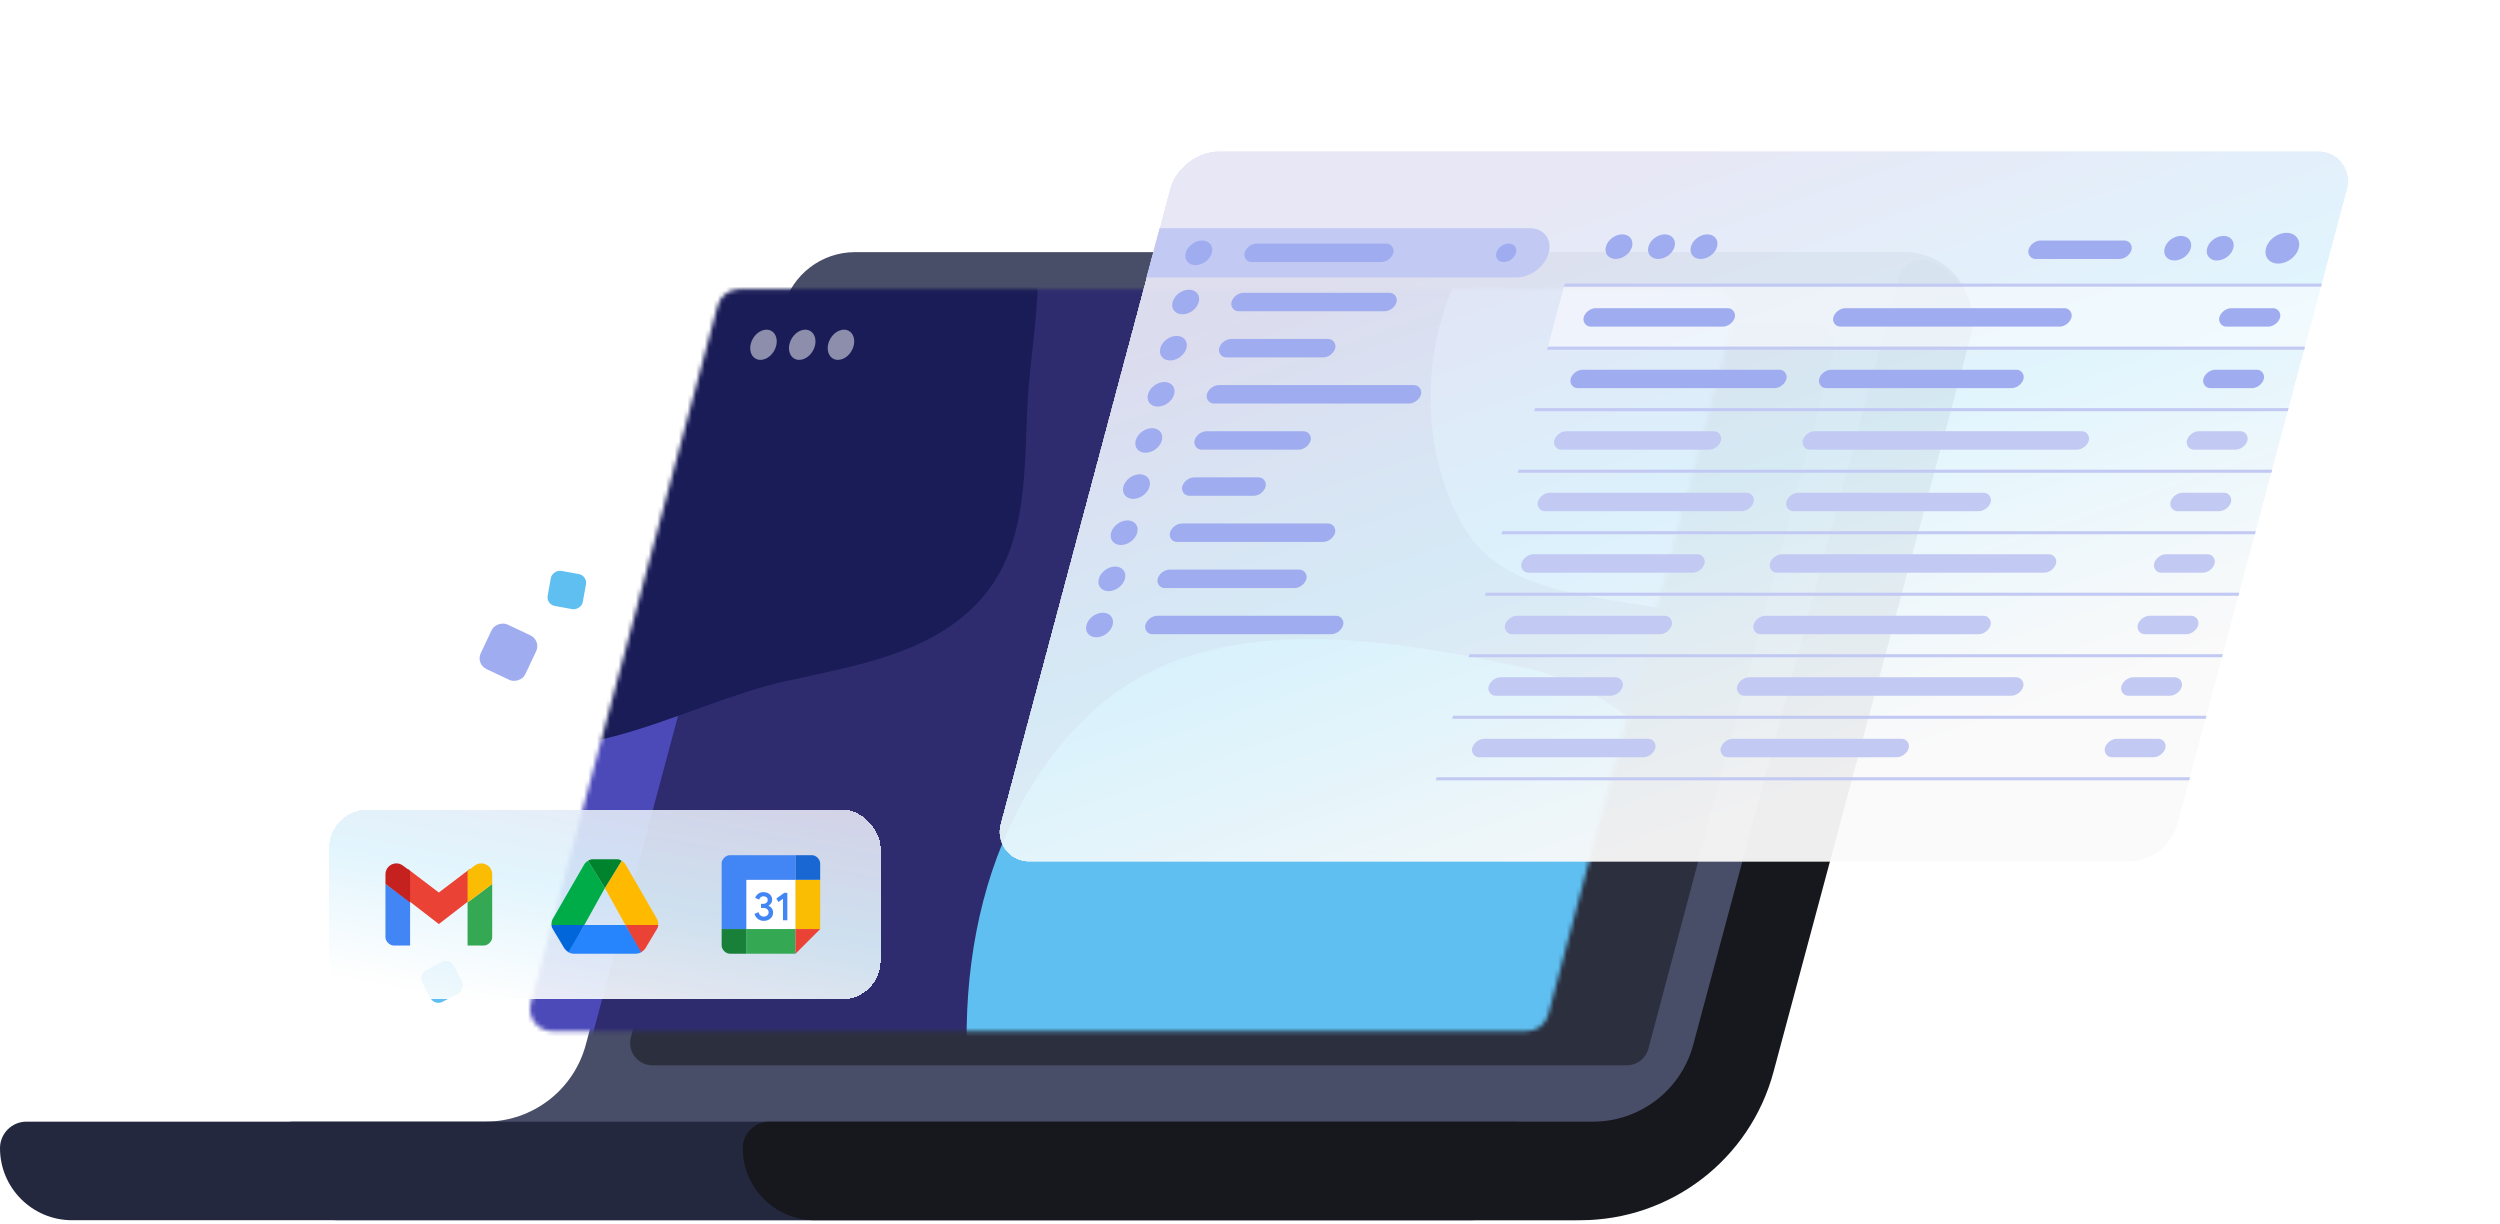 <svg width="580" height="284" viewBox="0 0 580 284" fill="none" xmlns="http://www.w3.org/2000/svg">
<path d="M78.602 283.092C69.383 283.092 61.911 275.62 61.911 266.402C61.911 262.987 64.678 260.22 68.092 260.22H112.646C123.543 260.22 133.082 252.901 135.902 242.375L181.757 71.24C183.772 63.722 190.585 58.494 198.369 58.494H441.936C452.162 58.494 459.577 68.234 456.855 78.092L409.648 249.02C404.088 269.15 385.774 283.092 364.89 283.092H78.602Z" fill="#494E68"/>
<g opacity="0.4" filter="url(#filter0_f_63_1534)">
<path d="M151.354 247.15C147.962 247.15 145.492 243.932 146.37 240.655L189.727 78.827C190.331 76.572 192.375 75.003 194.71 75.003H420.474C423.862 75.003 426.331 78.214 425.46 81.488L382.421 243.316C381.82 245.577 379.774 247.15 377.436 247.15H151.354Z" fill="black"/>
</g>
<path d="M16.724 283.092C7.488 283.092 0 275.605 0 266.368C0 262.973 2.753 260.22 6.149 260.22H351.559C354.954 260.22 357.707 262.973 357.707 266.368C357.707 275.605 350.219 283.092 340.983 283.092H16.724Z" fill="#24283F"/>
<path d="M189.042 283.092C179.806 283.092 172.318 275.605 172.318 266.368C172.318 262.973 175.071 260.22 178.467 260.22H369.576C380.473 260.22 390.012 252.901 392.832 242.375L440.54 64.326C441.379 61.194 444.727 59.458 447.77 60.576C455.058 63.253 459.099 71.047 457.087 78.546L411.45 248.689C406.006 268.983 387.613 283.092 366.602 283.092H189.042Z" fill="#17181E"/>
<mask id="mask0_63_1534" style="mask-type:alpha" maskUnits="userSpaceOnUse" x="122" y="67" width="281" height="173">
<path d="M128.138 239.239C124.745 239.239 122.276 236.021 123.154 232.744L166.51 70.916C167.115 68.661 169.159 67.092 171.494 67.092H397.258C400.646 67.092 403.114 70.303 402.243 73.578L359.205 235.406C358.604 237.666 356.558 239.239 354.219 239.239H128.138Z" fill="#D9D9D9"/>
</mask>
<g mask="url(#mask0_63_1534)">
<g clip-path="url(#clip0_63_1534)">
<rect width="294.42" height="176.274" transform="translate(117.803 65.029)" fill="#4C4AB9"/>
<g opacity="0.4" filter="url(#filter1_f_63_1534)">
<path d="M139.316 258.328C135.924 258.328 133.455 255.11 134.332 251.834L186.616 56.643C187.22 54.387 189.264 52.818 191.599 52.818H463.125C466.513 52.818 468.981 56.029 468.111 59.303L416.211 254.494C415.61 256.755 413.563 258.328 411.225 258.328H139.316Z" fill="black"/>
</g>
<g filter="url(#filter2_f_63_1534)">
<path fill-rule="evenodd" clip-rule="evenodd" d="M353.153 154.77C378.376 160.154 393.37 181.274 411.312 199.816C433.545 222.794 469.439 240.316 466.77 272.191C463.923 306.193 429.553 326.429 399.381 342.312C367.345 359.177 331.561 374.385 297.887 361.095C261.72 346.821 237.05 312.67 228.243 274.771C219.391 236.676 224.344 193.013 252.536 165.928C278.148 141.323 318.431 147.36 353.153 154.77Z" fill="#5FBFF1"/>
</g>
<g filter="url(#filter3_f_63_1534)">
<path fill-rule="evenodd" clip-rule="evenodd" d="M347.264 50.58C362.485 33.944 388.748 45.867 411.09 42.817C434.935 39.56 459.415 18.541 478.95 32.597C499.677 47.511 499.376 78.285 495.445 103.516C491.733 127.339 481.023 152.272 458.835 161.707C438.797 170.228 419.833 151.383 399.192 144.446C377.812 137.261 350.037 141.21 339.119 121.473C327.004 99.575 330.37 69.043 347.264 50.58Z" fill="#A0ACF0"/>
</g>
<g filter="url(#filter4_f_63_1534)">
<path fill-rule="evenodd" clip-rule="evenodd" d="M181.957 24.809C200.628 26.611 221.651 26.407 233.669 40.809C245.199 54.627 239.508 74.556 238.462 92.521C237.511 108.849 238.653 126.15 227.977 138.542C216.667 151.67 198.867 154.325 181.957 158.11C157.306 163.627 126.091 184.04 109.394 165.084C92.433 145.828 122.331 118.116 124.185 92.521C125.761 70.761 105.033 46.355 119.194 29.758C133.354 13.161 160.242 22.712 181.957 24.809Z" fill="#191C57"/>
</g>
</g>
</g>
<g opacity="0.5" filter="url(#filter5_d_63_1534)">
<ellipse cx="174.853" cy="77.257" rx="2.844" ry="3.698" transform="rotate(30 174.853 77.257)" fill="white"/>
<ellipse cx="183.841" cy="77.257" rx="2.844" ry="3.698" transform="rotate(30 183.841 77.257)" fill="white"/>
<ellipse cx="192.829" cy="77.257" rx="2.844" ry="3.698" transform="rotate(30 192.829 77.257)" fill="white"/>
</g>
<g filter="url(#filter6_bd_63_1534)">
<g clip-path="url(#clip1_63_1534)">
<rect width="273.096" height="170.599" rx="8.943" transform="matrix(1 0 -0.258 0.966 266.904 17.908)" fill="url(#paint0_linear_63_1534)" fill-opacity="0.95" shape-rendering="crispEdges"/>
<rect width="50.068" height="4.431" rx="2.216" transform="matrix(1 0 -0.258 0.966 358.08 68.573)" fill="#A0ACF0"/>
<rect width="14.034" height="4.431" rx="2.216" transform="matrix(1 0 -0.258 0.966 504.869 68.573)" fill="#A0ACF0"/>
<rect width="47.412" height="4.431" rx="2.216" transform="matrix(1 0 -0.258 0.966 415.733 68.573)" fill="#A0ACF0"/>
<path d="M349.253 77.492H524.11L523.92 78.206H349.063L349.253 77.492Z" fill="#C2C9F3"/>
<rect width="38.688" height="4.431" rx="2.216" transform="matrix(1 0 -0.258 0.966 354.274 82.844)" fill="#C2C9F3"/>
<rect width="14.034" height="4.431" rx="2.216" transform="matrix(1 0 -0.258 0.966 501.063 82.844)" fill="#C2C9F3"/>
<rect width="66.377" height="4.431" rx="2.216" transform="matrix(1 0 -0.258 0.966 411.928 82.844)" fill="#C2C9F3"/>
<path d="M345.448 91.764H520.305L520.114 92.478H345.257L345.448 91.764Z" fill="#C2C9F3"/>
<rect width="50.068" height="4.431" rx="2.216" transform="matrix(1 0 -0.258 0.966 350.468 97.116)" fill="#C2C9F3"/>
<rect width="14.034" height="4.431" rx="2.216" transform="matrix(1 0 -0.258 0.966 497.257 97.116)" fill="#C2C9F3"/>
<rect width="47.412" height="4.431" rx="2.216" transform="matrix(1 0 -0.258 0.966 408.122 97.116)" fill="#C2C9F3"/>
<path d="M341.642 106.036H516.499L516.308 106.749H341.451L341.642 106.036Z" fill="#C2C9F3"/>
<rect width="42.481" height="4.431" rx="2.216" transform="matrix(1 0 -0.258 0.966 346.663 111.387)" fill="#C2C9F3"/>
<rect width="14.034" height="4.431" rx="2.216" transform="matrix(1 0 -0.258 0.966 493.452 111.387)" fill="#C2C9F3"/>
<rect width="66.377" height="4.431" rx="2.216" transform="matrix(1 0 -0.258 0.966 404.316 111.387)" fill="#C2C9F3"/>
<path d="M337.836 120.308H512.693L512.503 121.021H337.646L337.836 120.308Z" fill="#C2C9F3"/>
<rect width="38.688" height="4.431" rx="2.216" transform="matrix(1 0 -0.258 0.966 342.856 125.659)" fill="#C2C9F3"/>
<rect width="14.034" height="4.431" rx="2.216" transform="matrix(1 0 -0.258 0.966 489.646 125.659)" fill="#C2C9F3"/>
<rect width="54.998" height="4.431" rx="2.216" transform="matrix(1 0 -0.258 0.966 400.51 125.659)" fill="#C2C9F3"/>
<path d="M334.03 134.579H508.887L508.697 135.293H333.839L334.03 134.579Z" fill="#C2C9F3"/>
<rect width="31.103" height="4.431" rx="2.216" transform="matrix(1 0 -0.258 0.966 339.051 139.931)" fill="#C2C9F3"/>
<rect width="14.034" height="4.431" rx="2.216" transform="matrix(1 0 -0.258 0.966 485.84 139.931)" fill="#C2C9F3"/>
<rect width="66.377" height="4.431" rx="2.216" transform="matrix(1 0 -0.258 0.966 396.705 139.931)" fill="#C2C9F3"/>
<path d="M330.225 148.851H505.082L504.891 149.564H330.034L330.225 148.851Z" fill="#C2C9F3"/>
<rect width="42.481" height="4.431" rx="2.216" transform="matrix(1 0 -0.258 0.966 335.245 154.203)" fill="#C2C9F3"/>
<rect width="14.034" height="4.431" rx="2.216" transform="matrix(1 0 -0.258 0.966 482.034 154.203)" fill="#C2C9F3"/>
<rect width="43.619" height="4.431" rx="2.216" transform="matrix(1 0 -0.258 0.966 392.898 154.203)" fill="#C2C9F3"/>
<path d="M326.418 163.123H501.275L501.085 163.836H326.228L326.418 163.123Z" fill="#C2C9F3"/>
<rect width="175.667" height="14.771" transform="matrix(1 0 -0.258 0.966 355.96 49.306)" fill="white" fill-opacity="0.5"/>
<path d="M352.249 63.221H527.916L527.726 63.934H352.059L352.249 63.221Z" fill="#C2C9F3"/>
<rect width="35.057" height="4.431" rx="2.216" transform="matrix(1 0 -0.258 0.966 361.106 54.3)" fill="#A0ACF0"/>
<rect width="14.099" height="4.431" rx="2.216" transform="matrix(1 0 -0.258 0.966 508.575 54.3)" fill="#A0ACF0"/>
<rect width="55.253" height="4.431" rx="2.216" transform="matrix(1 0 -0.258 0.966 419.026 54.3)" fill="#A0ACF0"/>
<path d="M356.15 48.592H531.817L531.627 49.306H355.96L356.15 48.592Z" fill="#C2C9F3"/>
<rect width="23.896" height="4.431" rx="2.216" transform="matrix(1 0 -0.258 0.966 464.311 38.602)" fill="#A0ACF0"/>
<ellipse cx="3.034" cy="2.954" rx="3.034" ry="2.954" transform="matrix(1 0 -0.258 0.966 366.453 37.175)" fill="#A0ACF0"/>
<ellipse cx="3.034" cy="2.954" rx="3.034" ry="2.954" transform="matrix(1 0 -0.258 0.966 376.315 37.175)" fill="#A0ACF0"/>
<ellipse cx="3.034" cy="2.954" rx="3.034" ry="2.954" transform="matrix(1 0 -0.258 0.966 386.177 37.175)" fill="#A0ACF0"/>
<ellipse cx="3.793" cy="3.693" rx="3.793" ry="3.693" transform="matrix(1 0 -0.258 0.966 519.785 36.818)" fill="#A0ACF0"/>
<ellipse cx="3.034" cy="2.954" rx="3.034" ry="2.954" transform="matrix(1 0 -0.258 0.966 496.078 37.532)" fill="#A0ACF0"/>
<ellipse cx="3.034" cy="2.954" rx="3.034" ry="2.954" transform="matrix(1 0 -0.258 0.966 505.94 37.532)" fill="#A0ACF0"/>
<path d="M262.147 35.747H348.029C351.292 35.747 353.256 38.303 352.415 41.456C351.574 44.609 348.248 47.165 344.985 47.165H259.102L262.147 35.747Z" fill="#C2C9F3"/>
<ellipse cx="3.034" cy="2.954" rx="3.034" ry="2.954" transform="matrix(1 0 -0.258 0.966 268.972 38.602)" fill="#A0ACF0"/>
<ellipse cx="2.276" cy="2.216" rx="2.276" ry="2.216" transform="matrix(1 0 -0.258 0.966 340.849 39.315)" fill="#A0ACF0"/>
<rect width="34.516" height="4.431" rx="2.216" transform="matrix(1 0 -0.258 0.966 282.437 39.315)" fill="#A0ACF0"/>
<ellipse cx="3.034" cy="2.954" rx="3.034" ry="2.954" transform="matrix(1 0 -0.258 0.966 265.927 50.019)" fill="#A0ACF0"/>
<ellipse cx="3.034" cy="2.954" rx="3.034" ry="2.954" transform="matrix(1 0 -0.258 0.966 263.073 60.723)" fill="#A0ACF0"/>
<rect width="38.309" height="4.431" rx="2.216" transform="matrix(1 0 -0.258 0.966 279.392 50.733)" fill="#A0ACF0"/>
<rect width="26.93" height="4.431" rx="2.216" transform="matrix(1 0 -0.258 0.966 276.538 61.437)" fill="#A0ACF0"/>
<ellipse cx="3.034" cy="2.954" rx="3.034" ry="2.954" transform="matrix(1 0 -0.258 0.966 260.219 71.427)" fill="#A0ACF0"/>
<rect width="49.688" height="4.431" rx="2.216" transform="matrix(1 0 -0.258 0.966 273.683 72.14)" fill="#A0ACF0"/>
<ellipse cx="3.034" cy="2.954" rx="3.034" ry="2.954" transform="matrix(1 0 -0.258 0.966 257.364 82.131)" fill="#A0ACF0"/>
<rect width="26.93" height="4.431" rx="2.216" transform="matrix(1 0 -0.258 0.966 270.829 82.844)" fill="#A0ACF0"/>
<ellipse cx="3.034" cy="2.954" rx="3.034" ry="2.954" transform="matrix(1 0 -0.258 0.966 254.51 92.834)" fill="#A0ACF0"/>
<rect width="19.344" height="4.431" rx="2.216" transform="matrix(1 0 -0.258 0.966 267.974 93.548)" fill="#A0ACF0"/>
<ellipse cx="3.034" cy="2.954" rx="3.034" ry="2.954" transform="matrix(1 0 -0.258 0.966 251.655 103.538)" fill="#A0ACF0"/>
<rect width="38.309" height="4.431" rx="2.216" transform="matrix(1 0 -0.258 0.966 265.12 104.252)" fill="#A0ACF0"/>
<ellipse cx="3.034" cy="2.954" rx="3.034" ry="2.954" transform="matrix(1 0 -0.258 0.966 248.801 114.242)" fill="#A0ACF0"/>
<rect width="34.516" height="4.431" rx="2.216" transform="matrix(1 0 -0.258 0.966 262.266 114.956)" fill="#A0ACF0"/>
<ellipse cx="3.034" cy="2.954" rx="3.034" ry="2.954" transform="matrix(1 0 -0.258 0.966 245.947 124.946)" fill="#A0ACF0"/>
<rect width="45.895" height="4.431" rx="2.216" transform="matrix(1 0 -0.258 0.966 259.411 125.659)" fill="#A0ACF0"/>
</g>
</g>
<rect x="136.311" y="133.544" width="8.281" height="8.281" rx="2.064" transform="rotate(100.242 136.311 133.544)" fill="#5FBFF1"/>
<rect x="104.342" y="222.213" width="8.281" height="8.281" rx="2.064" transform="rotate(62.548 104.342 222.213)" fill="#5FBFF1"/>
<rect width="11.43" height="11.43" rx="2.752" transform="matrix(-0.427 0.904 -0.904 -0.427 125.568 148.589)" fill="#A0ACF0"/>
<g filter="url(#filter7_bd_63_1534)">
<rect x="69.478" y="170.621" width="127.949" height="44.026" rx="8.943" fill="url(#paint1_linear_63_1534)" fill-opacity="0.9" shape-rendering="crispEdges"/>
<g clip-path="url(#clip2_63_1534)">
<path d="M84.452 202.158H88.262V192.013L82.547 187.871V200.253C82.547 201.186 83.519 202.158 84.452 202.158Z" fill="#4285F4"/>
<path d="M101.597 202.158H105.407C106.339 202.158 107.312 201.186 107.312 200.253V187.871L101.597 192.181L101.597 202.158Z" fill="#34A853"/>
<path fill-rule="evenodd" clip-rule="evenodd" d="M87.707 191.602V184.379L94.93 189.867L102.152 184.379V191.602L94.93 197.184L87.707 191.602Z" fill="#EA4335"/>
<path d="M101.597 184.864V192.181L107.312 187.898V185.646C107.312 183.56 104.929 182.368 103.259 183.62L101.597 184.864Z" fill="#FBBC04"/>
<path d="M82.547 185.646V187.872L88.262 192.182V184.851L86.6 183.62C84.93 182.368 82.547 183.56 82.547 185.646Z" fill="#C5221F"/>
<path d="M133.452 188.824L129.543 182.497C129.16 182.724 128.834 183.035 128.608 183.432L121.41 195.901C121.07 196.444 121.07 196.949 121.07 197.397H128.69L133.452 188.824Z" fill="#00AC47"/>
<path d="M133.452 188.824L137.361 182.497C137.743 182.724 138.069 183.035 138.296 183.432L145.494 195.901C145.834 196.444 145.834 196.949 145.834 197.397H138.214L133.452 188.824Z" fill="#FFBA00"/>
<path d="M141.871 203.724C142.253 203.497 142.733 203.049 142.959 202.652L143.413 201.873L145.469 198.451C145.696 198.055 145.834 197.836 145.834 197.396H138.214L141.548 203.588L141.871 203.724Z" fill="#EA4335"/>
<path d="M125.033 203.724C124.65 203.497 124.171 203.049 123.944 202.652L123.491 201.873L121.435 198.451C121.208 198.055 121.07 197.836 121.07 197.396H128.689L125.356 203.588L125.033 203.724Z" fill="#0066DA"/>
<path d="M133.452 188.824L137.336 182.497C136.953 182.27 136.763 182.157 136.309 182.157H130.595C130.141 182.157 129.926 182.285 129.543 182.497L133.452 188.824Z" fill="#00832D"/>
<path d="M138.214 197.396H128.69L124.964 203.683C125.346 203.91 125.746 204.064 126.2 204.064H140.596C141.049 204.064 141.488 203.936 141.871 203.724L138.214 197.396Z" fill="#2684FC"/>
<path d="M177.688 186.919H166.259L166.259 198.349H177.688V186.919Z" fill="white"/>
<path fill-rule="evenodd" clip-rule="evenodd" d="M168.164 194.815C168.317 195.349 168.597 195.753 169.002 196.03C169.407 196.307 169.845 196.445 170.32 196.444C170.73 196.444 171.1 196.359 171.429 196.192C171.756 196.025 172.015 195.794 172.201 195.503C172.388 195.211 172.481 194.878 172.481 194.506C172.481 194.133 172.383 193.814 172.186 193.547C171.993 193.283 171.732 193.077 171.431 192.951V192.895C171.664 192.77 171.86 192.592 172.02 192.359C172.18 192.127 172.26 191.843 172.26 191.508C172.26 191.179 172.174 190.883 172.002 190.619C171.83 190.356 171.592 190.149 171.289 190C170.986 189.85 170.644 189.776 170.263 189.776C169.749 189.776 169.325 189.912 168.994 190.182C168.662 190.452 168.436 190.764 168.313 191.117L169.243 191.509C169.313 191.298 169.435 191.109 169.597 190.96C169.76 190.81 169.979 190.736 170.255 190.736C170.538 190.736 170.771 190.813 170.955 190.965C171.139 191.117 171.231 191.32 171.231 191.575C171.231 191.861 171.128 192.086 170.922 192.25C170.717 192.414 170.464 192.496 170.163 192.496H169.676V193.437H170.219C170.568 193.437 170.86 193.532 171.093 193.721C171.326 193.91 171.442 194.154 171.442 194.452C171.442 194.744 171.331 194.985 171.11 195.174C170.89 195.363 170.626 195.458 170.319 195.458C170.018 195.458 169.761 195.369 169.55 195.188C169.337 195.007 169.189 194.752 169.103 194.423L168.164 194.815ZM173.74 192.068L174.771 191.313V196.296H175.784V189.926H175.075L173.224 191.276L173.74 192.068Z" fill="#4285F4"/>
<path d="M177.688 198.349H166.259L166.259 204.064H177.688V198.349Z" fill="#34A853"/>
<path d="M177.689 181.204H162.449C161.497 181.204 160.544 182.156 160.544 183.109V198.348H166.259V186.919H177.689V181.204Z" fill="#4285F4"/>
<path d="M160.544 198.349V202.159C160.544 203.111 161.497 204.064 162.449 204.064H166.259V198.349H160.544Z" fill="#188038"/>
<path d="M183.404 186.919L177.689 186.919V198.349H183.404V186.919Z" fill="#FBBC04"/>
<path d="M183.404 186.919V183.109C183.404 182.156 182.451 181.204 181.499 181.204H177.689V186.919H183.404Z" fill="#1967D2"/>
<path d="M177.689 204.064L183.404 198.349H177.689V204.064Z" fill="#EA4335"/>
</g>
</g>
<defs>
<filter id="filter0_f_63_1534" x="128.994" y="57.806" width="313.839" height="206.541" filterUnits="userSpaceOnUse" color-interpolation-filters="sRGB">
<feFlood flood-opacity="0" result="BackgroundImageFix"/>
<feBlend mode="normal" in="SourceGraphic" in2="BackgroundImageFix" result="shape"/>
<feGaussianBlur stdDeviation="8.599" result="effect1_foregroundBlur_63_1534"/>
</filter>
<filter id="filter1_f_63_1534" x="127.275" y="45.939" width="347.891" height="219.267" filterUnits="userSpaceOnUse" color-interpolation-filters="sRGB">
<feFlood flood-opacity="0" result="BackgroundImageFix"/>
<feBlend mode="normal" in="SourceGraphic" in2="BackgroundImageFix" result="shape"/>
<feGaussianBlur stdDeviation="3.439" result="effect1_foregroundBlur_63_1534"/>
</filter>
<filter id="filter2_f_63_1534" x="156.671" y="80.68" width="377.825" height="353.06" filterUnits="userSpaceOnUse" color-interpolation-filters="sRGB">
<feFlood flood-opacity="0" result="BackgroundImageFix"/>
<feBlend mode="normal" in="SourceGraphic" in2="BackgroundImageFix" result="shape"/>
<feGaussianBlur stdDeviation="33.792" result="effect1_foregroundBlur_63_1534"/>
</filter>
<filter id="filter3_f_63_1534" x="278.181" y="-25.901" width="273.061" height="243.485" filterUnits="userSpaceOnUse" color-interpolation-filters="sRGB">
<feFlood flood-opacity="0" result="BackgroundImageFix"/>
<feBlend mode="normal" in="SourceGraphic" in2="BackgroundImageFix" result="shape"/>
<feGaussianBlur stdDeviation="26.853" result="effect1_foregroundBlur_63_1534"/>
</filter>
<filter id="filter4_f_63_1534" x="40.536" y="-43.496" width="263.921" height="280.147" filterUnits="userSpaceOnUse" color-interpolation-filters="sRGB">
<feFlood flood-opacity="0" result="BackgroundImageFix"/>
<feBlend mode="normal" in="SourceGraphic" in2="BackgroundImageFix" result="shape"/>
<feGaussianBlur stdDeviation="31.835" result="effect1_foregroundBlur_63_1534"/>
</filter>
<filter id="filter5_d_63_1534" x="171.317" y="73.752" width="29.599" height="12.471" filterUnits="userSpaceOnUse" color-interpolation-filters="sRGB">
<feFlood flood-opacity="0" result="BackgroundImageFix"/>
<feColorMatrix in="SourceAlpha" type="matrix" values="0 0 0 0 0 0 0 0 0 0 0 0 0 0 0 0 0 0 127 0" result="hardAlpha"/>
<feOffset dx="2.276" dy="2.731"/>
<feGaussianBlur stdDeviation="1.365"/>
<feComposite in2="hardAlpha" operator="out"/>
<feColorMatrix type="matrix" values="0 0 0 0 0 0 0 0 0 0 0 0 0 0 0 0 0 0 0.15 0"/>
<feBlend mode="normal" in2="BackgroundImageFix" result="effect1_dropShadow_63_1534"/>
<feBlend mode="normal" in="SourceGraphic" in2="effect1_dropShadow_63_1534" result="shape"/>
</filter>
<filter id="filter6_bd_63_1534" x="195.431" y="0.71" width="385.843" height="233.628" filterUnits="userSpaceOnUse" color-interpolation-filters="sRGB">
<feFlood flood-opacity="0" result="BackgroundImageFix"/>
<feGaussianBlur in="BackgroundImageFix" stdDeviation="1.376"/>
<feComposite in2="SourceAlpha" operator="in" result="effect1_backgroundBlur_63_1534"/>
<feColorMatrix in="SourceAlpha" type="matrix" values="0 0 0 0 0 0 0 0 0 0 0 0 0 0 0 0 0 0 127 0" result="hardAlpha"/>
<feOffset dx="6.879" dy="17.198"/>
<feGaussianBlur stdDeviation="17.198"/>
<feComposite in2="hardAlpha" operator="out"/>
<feColorMatrix type="matrix" values="0 0 0 0 0 0 0 0 0 0 0 0 0 0 0 0 0 0 0.1 0"/>
<feBlend mode="normal" in2="effect1_backgroundBlur_63_1534" result="effect2_dropShadow_63_1534"/>
<feBlend mode="normal" in="SourceGraphic" in2="effect2_dropShadow_63_1534" result="shape"/>
</filter>
<filter id="filter7_bd_63_1534" x="41.962" y="153.424" width="196.739" height="112.815" filterUnits="userSpaceOnUse" color-interpolation-filters="sRGB">
<feFlood flood-opacity="0" result="BackgroundImageFix"/>
<feGaussianBlur in="BackgroundImageFix" stdDeviation="1.376"/>
<feComposite in2="SourceAlpha" operator="in" result="effect1_backgroundBlur_63_1534"/>
<feColorMatrix in="SourceAlpha" type="matrix" values="0 0 0 0 0 0 0 0 0 0 0 0 0 0 0 0 0 0 127 0" result="hardAlpha"/>
<feOffset dx="6.879" dy="17.198"/>
<feGaussianBlur stdDeviation="17.198"/>
<feComposite in2="hardAlpha" operator="out"/>
<feColorMatrix type="matrix" values="0 0 0 0 0 0 0 0 0 0 0 0 0 0 0 0 0 0 0.1 0"/>
<feBlend mode="normal" in2="effect1_backgroundBlur_63_1534" result="effect2_dropShadow_63_1534"/>
<feBlend mode="normal" in="SourceGraphic" in2="effect2_dropShadow_63_1534" result="shape"/>
</filter>
<linearGradient id="paint0_linear_63_1534" x1="136.548" y1="-4.062" x2="196.394" y2="146.861" gradientUnits="userSpaceOnUse">
<stop stop-color="#E5E6F5"/>
<stop offset="0.5" stop-color="#DFF4FD"/>
<stop offset="1" stop-color="#F9F9F9"/>
</linearGradient>
<linearGradient id="paint1_linear_63_1534" x1="190.681" y1="170.621" x2="179.853" y2="229.123" gradientUnits="userSpaceOnUse">
<stop stop-color="#E5E6F5"/>
<stop offset="0.5" stop-color="#DFF4FD"/>
<stop offset="1" stop-color="white"/>
</linearGradient>
<clipPath id="clip0_63_1534">
<rect width="294.42" height="176.274" fill="white" transform="translate(117.803 65.029)"/>
</clipPath>
<clipPath id="clip1_63_1534">
<rect width="273.096" height="170.599" rx="8.943" transform="matrix(1 0 -0.258 0.966 266.904 17.908)" fill="white"/>
</clipPath>
<clipPath id="clip2_63_1534">
<rect width="101.809" height="24.764" fill="white" transform="translate(82.547 180.252)"/>
</clipPath>
</defs>
</svg>
